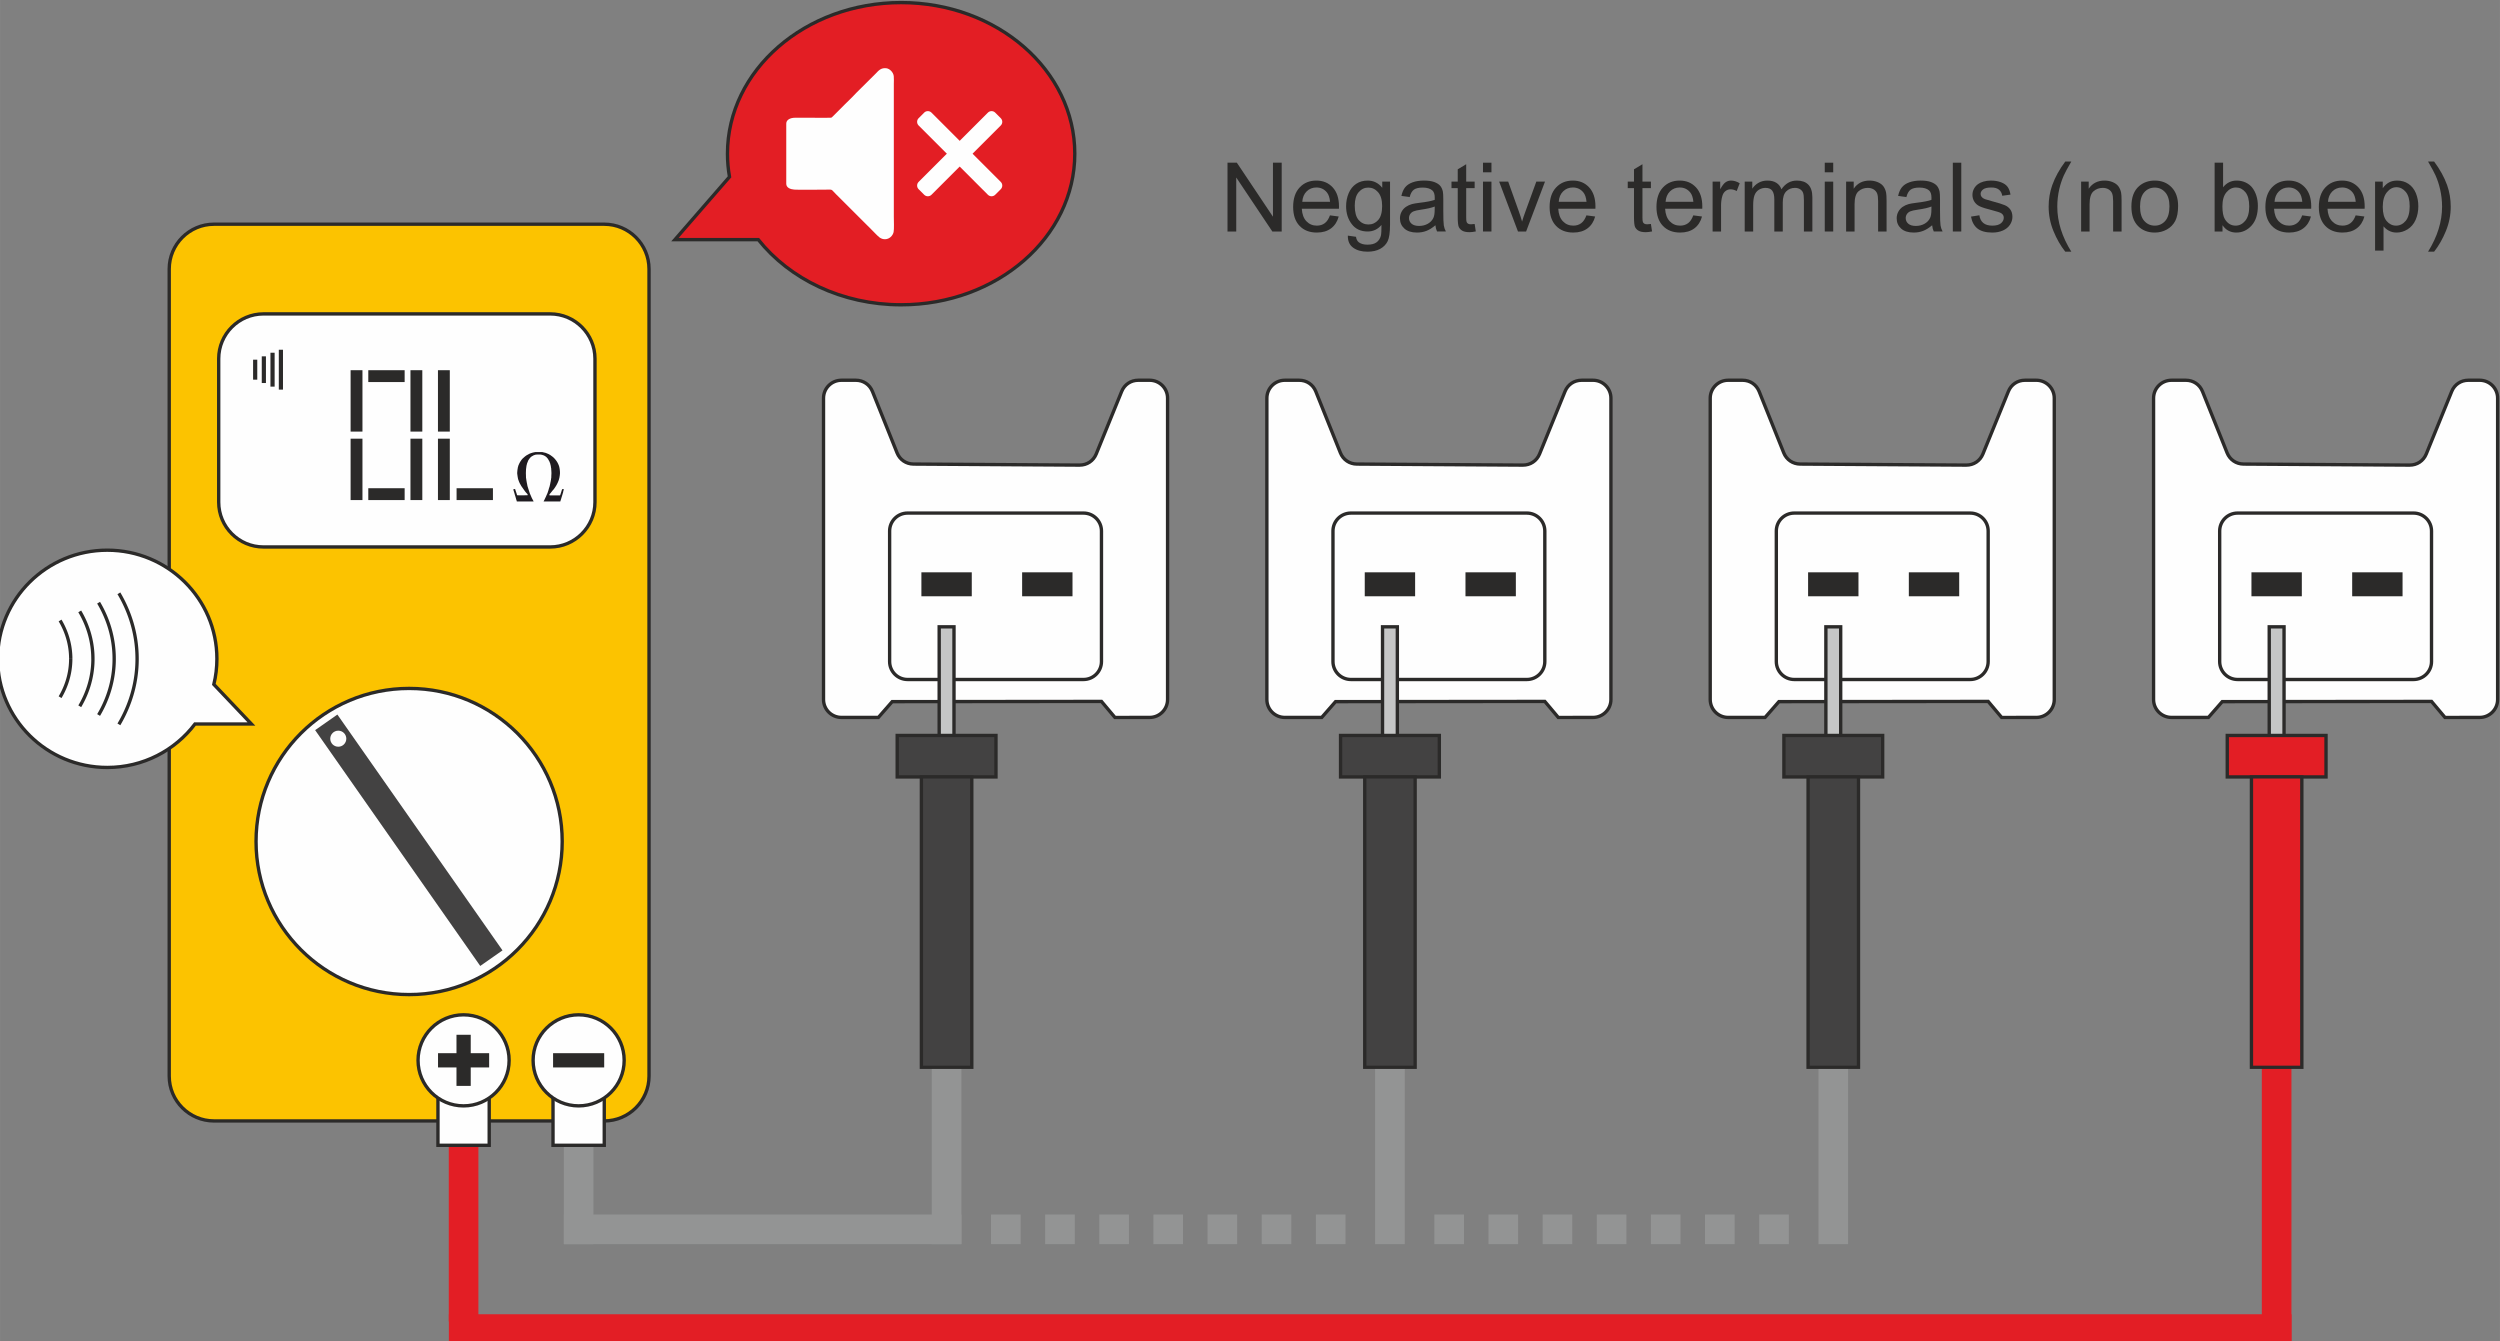 <?xml version="1.0" encoding="UTF-8"?>
<!DOCTYPE svg PUBLIC "-//W3C//DTD SVG 1.1//EN" "http://www.w3.org/Graphics/SVG/1.1/DTD/svg11.dtd">
<!-- Creator: CorelDRAW -->
<svg xmlns="http://www.w3.org/2000/svg" xml:space="preserve" width="74.198mm" height="39.808mm" version="1.1" style="shape-rendering:geometricPrecision; text-rendering:geometricPrecision; image-rendering:optimizeQuality; fill-rule:evenodd; clip-rule:evenodd"
viewBox="0 0 7419.76 3980.84"
 xmlns:xlink="http://www.w3.org/1999/xlink"
 xmlns:xodm="http://www.corel.com/coreldraw/odm/2003">
 <rect x="0" y="0" width="7419.76" height="3980.84" fill="#808080" stroke="none"/>
 <defs>
  <style type="text/css">
   <![CDATA[
    .str0 {stroke:#2B2A29;stroke-width:10;stroke-miterlimit:22.926}
    .fil3 {fill:none}
    .fil6 {fill:#FEFEFE}
    .fil2 {fill:#FEFEFE}
    .fil10 {fill:#C5C6C6}
    .fil0 {fill:#939494}
    .fil7 {fill:#434242}
    .fil5 {fill:#2B2A29}
    .fil4 {fill:#FCC300}
    .fil1 {fill:#E31E25}
    .fil11 {fill:#E31E24}
    .fil8 {fill:#1F1B20}
    .fil9 {fill:#2B2A29;fill-rule:nonzero}
   ]]>
  </style>
 </defs>
 <g id="Layer_x0020_1">
  <g id="_2311992016592">
   <rect class="fil0" x="2765.4" y="3167.64" width="87.92" height="524.94"/>
   <rect class="fil0" x="1673.34" y="3396.64" width="87.92" height="295.95"/>
   <rect class="fil1" x="1331.88" y="3396.63" width="87.92" height="525.13"/>
   <path class="fil2 str0" d="M2497.27 1128.55l42.76 0c22.17,0 41.1,12.81 49.34,33.39l72.93 181.99c8.22,20.48 26.96,33.26 49.03,33.4l492.56 3.08c22.2,0.13 41.21,-12.57 49.59,-33.13l75.53 -185.6c8.32,-20.45 27.17,-33.13 49.24,-33.13l33.82 0c29.3,0 53.17,23.87 53.17,53.17l0 894.41c0,29.24 -23.92,53.17 -53.17,53.17l-103 0.11 -40.04 -47.62 -621.08 0.61 -41.03 46.9 -109.65 0c-29.29,0 -53.17,-23.87 -53.17,-53.17l0 -894.41c0,-29.3 23.88,-53.17 53.17,-53.17z"/>
   <path class="fil3 str0" d="M2693.46 1522.79l522.39 0c29.3,0 53.18,23.87 53.18,53.17l0 387.57c0,29.3 -23.88,53.17 -53.18,53.17l-522.39 0c-29.3,0 -53.17,-23.87 -53.17,-53.17l0 -387.57c0,-29.3 23.87,-53.17 53.17,-53.17z"/>
   <path class="fil4 str0" d="M635.12 665.45l1158.15 0c73.22,0 132.93,59.71 132.93,132.93l0 2395.56c0,73.23 -59.71,132.94 -132.93,132.94l-1158.15 0c-73.23,0 -132.94,-59.71 -132.94,-132.94l0 -2395.56c0,-73.22 59.71,-132.93 132.94,-132.93z"/>
   <rect class="fil5" x="2734.61" y="1698.61" width="149.5" height="71.12"/>
   <rect class="fil5" x="3033.58" y="1698.61" width="149.5" height="71.12"/>
   <circle class="fil6 str0" cx="1214.19" cy="2497.54" r="454.33"/>
   <rect class="fil7" transform="matrix(2.178 -1.525 1.525 2.178 935.23 2167.01)" width="30.32" height="321.35"/>
   <circle class="fil6" cx="1003.94" cy="2192.42" r="23.82"/>
   <path class="fil6 str0" d="M318.35 1632.94c179.68,0 325.35,144.34 325.35,322.43 0,26.13 -3.13,51.55 -9.06,75.88l111.53 117.54 -167.5 0c-59.34,78.33 -153.86,129 -260.32,129 -179.68,0 -325.35,-144.34 -325.35,-322.42 0,-178.09 145.67,-322.43 325.35,-322.43z"/>
   <line class="fil3" x1="752.89" y1="1055.41" x2="752.89" y2= "1090.93" />
   <line class="fil3" x1="777.75" y1="1046.9" x2="777.75" y2= "1099.44" />
   <line class="fil3" x1="802.61" y1="1038.02" x2="802.61" y2= "1108.32" />
   <line class="fil3" x1="827.46" y1="1029.14" x2="827.46" y2= "1117.2" />
   <path class="fil6 str0" d="M781.96 931.64l850.88 0c73.22,0 132.93,59.72 132.93,132.94l0 425.85c0,73.22 -59.71,132.94 -132.93,132.94l-850.88 0c-73.22,0 -132.94,-59.72 -132.94,-132.94l0 -425.85c0,-73.22 59.72,-132.94 132.94,-132.94z"/>
   <rect class="fil5" x="1299.76" y="1098.75" width="35.18" height="182.21"/>
   <rect class="fil5" x="1299.76" y="1301.98" width="35.18" height="182.21"/>
   <path class="fil8" d="M1523.93 1451.49l0 3.13c0.39,0.63 0.31,1.35 0.63,2.14l1.68 5.31c0.24,1.12 0.09,0.5 0.42,1.22l1.14 4.53c0.19,0.57 0.47,1.5 0.72,2.09l1.34 4.52c0.58,1.11 1.15,4.95 1.95,6.72 0.51,1.14 0.22,1.31 0.55,2.31 0.31,0.92 0.18,0.07 0.47,0.86 0.17,0.46 0.08,0.66 0.26,1.17 0.21,0.61 0.26,0.24 0.43,0.96 0.1,0.45 0.06,0.77 0.19,1.26 0.08,0.28 0.15,0.48 0.22,0.65l49.87 0c-0.84,-1.76 -1.73,-4.02 -2.47,-4.91 -1.07,-1.28 -1.69,-3.19 -2.56,-4.7l-0.97 -2c-1.26,-3.27 -2.98,-6.35 -4.1,-9.65 -0.32,-0.96 -0.39,-0.35 -0.63,-1.13l-1.81 -5.1c-0.2,-0.52 -0.13,-0.75 -0.35,-1.28l-4.56 -14.19c-0.19,-0.61 -0.27,-0.41 -0.48,-1.06 -0.19,-0.64 -0.09,-1.01 -0.21,-1.64 -0.19,-1.06 -0.14,-0.21 -0.44,-1.17 -0.54,-1.72 -0.47,-4.14 -1.02,-5.91 -0.28,-0.87 -0.27,-0.23 -0.41,-1.39 -0.11,-0.83 -0.04,-0.64 -0.25,-1.34 -0.71,-2.43 -1.03,-6.99 -1.48,-8.59 -0.36,-1.27 -0.14,-1.86 -0.32,-3.14 -0.13,-0.95 -0.56,-1.51 -0.62,-2.65 -0.12,-2.22 -0.09,-4.6 -0.14,-6.85l-0.24 -7.45c0,-3.76 0.31,-7.42 0.42,-11.29 0.06,-1.96 1.03,-8.16 1.36,-10.37 0.25,-1.58 0.79,-3.13 1.16,-4.66 0.28,-1.15 0.26,-1.5 0.59,-2.47l3.81 -9.47c1.39,-1.78 2.19,-3.39 4.09,-5.8l1.25 -1.56c0.87,-0.9 2.01,-2.14 3.04,-2.81 0.65,-0.42 0.98,-0.8 1.74,-1.29l3.78 -2.09c0.21,-0.1 0.29,-0.17 0.5,-0.29 0.15,-0.08 0.28,-0.14 0.4,-0.22 0.47,-0.28 0.26,-0.27 0.8,-0.56l4.37 -1.45c1.53,-0.2 1.53,-0.45 2.43,-0.6 0.72,-0.12 2,-0.09 2.79,-0.14 4.77,-0.25 11.43,-0.65 16,0.98 1.47,0.53 3.11,0.71 4.43,1.44 0.61,0.34 0.67,0.22 1.16,0.47 1.59,0.8 2.98,1.96 4.5,2.75 1.4,0.72 2.72,2.39 3.79,3.46l2.06 2.37c0.42,0.57 0.8,1.1 1.18,1.66 1.56,2.33 2.92,4.81 4.14,7.33 0.53,1.11 0.96,3.31 1.61,4.25 0.59,0.85 0.47,1.13 0.86,2.11 0.42,1.02 0.17,1.38 0.48,2.36l1.17 4.41c0.22,1.95 0.62,3.19 0.68,5.17 0.05,1.63 0.44,1.27 0.57,2.42 0.25,2.21 -0.22,4.56 0.38,6.74 0.66,2.35 0.28,12.23 -0.03,14.72 -0.24,1.97 -0.17,4.53 -0.19,6.75 -0.02,1.84 -0.59,0.88 -0.72,2.59 -0.08,1.05 0.07,2.34 -0.1,3.36 -0.19,1.16 -0.59,1.07 -0.65,2.69 -0.09,2.09 -0.69,3.67 -1.16,5.64 -0.23,1.01 -0.12,1.97 -0.49,2.96 -0.62,1.65 -0.72,3.92 -1.27,5.58 -0.3,0.89 -0.37,2.09 -0.65,2.81 -0.27,0.71 -0.26,0.34 -0.44,1.33 -0.32,1.75 -1.09,2.84 -1.3,3.67l-1.47 5.42c-0.22,0.8 -0.5,1.82 -0.84,2.63l-0.91 2.52c-0.23,0.61 -0.09,0.84 -0.37,1.48l-0.97 2.47c-0.27,0.86 0.02,0.46 -0.41,1.16 -0.4,0.64 0,-0.34 -0.36,0.64l-1.82 3.99c-0.26,0.56 -0.22,0.75 -0.52,1.31l-1.53 3.52c-0.12,0.22 -0.21,0.44 -0.32,0.67l-3 6.26c-0.22,0.45 -0.31,0.84 -0.54,1.31l-3.04 5.82 49.77 0c0.35,-1.58 0.94,-2.71 1.15,-4.16 0.17,-1.16 0.49,-0.83 0.69,-1.86 0.47,-2.37 4.6,-14.97 4.62,-15.1 0.23,-1.4 0.21,-0.92 0.55,-1.91l1.1 -3.71c0.26,-0.64 0.54,-1.06 0.36,-2.09l2.01 -7.84c-1.42,-0.04 -3.9,-0.27 -5.17,0.16 -0.07,0.73 -0.41,1.24 -0.66,2.19l-1.21 3.46c-0.16,0.51 -0.13,0.91 -0.3,1.39l-1.95 5.89c-0.11,0.39 -1.04,2.27 -1.21,3.5 -0.13,0.87 0.17,0.7 -0.51,1.39l-0.61 0.58c-0.7,0.24 -19.77,0.04 -23.38,0.04 -1.65,0 -6.59,0.42 -7.51,-0.36 -1.82,-2.04 2.11,-5.36 3.33,-6.84l7.55 -9.37c0.52,-0.45 -0.14,-0.18 0.76,-0.44 0.33,-0.44 0.8,-1.15 1.17,-1.66 0.25,-0.34 0.35,-0.47 0.62,-0.81 0.12,-0.15 0.2,-0.24 0.36,-0.44 0.03,-0.03 0.07,-0.07 0.1,-0.11l0.18 -0.22c0.31,-0.44 0.23,-0.47 0.47,-0.93 0.71,-1.33 1.3,-1.66 1.78,-2.45l3.36 -5.3c0.44,-0.62 0.6,-1.03 1.03,-1.78 2.39,-4.18 4.21,-8.08 5.91,-12.61 0.3,-0.79 0.03,-0.07 0.26,-0.56l0.84 -2.58c0.86,-2.57 0.67,-2.94 0.87,-3.61 0.16,-0.53 0.23,-0.34 0.42,-0.94 0.26,-0.8 0.16,-1.62 0.44,-2.41 0.35,-1.01 0.57,-3.37 0.85,-5 0.14,-0.8 0.13,-1.73 0.3,-2.52 1.13,-5.41 -0.03,-17.07 -1.58,-23.06l-0.56 -2.3c-0.18,-0.7 -0.29,-0.49 -0.49,-1.03 -0.19,-0.52 -0.11,-0.72 -0.24,-1.24l-2.53 -5.89c-0.3,-0.57 -0.31,-0.48 -0.61,-0.97 -0.12,-0.21 -0.16,-0.32 -0.28,-0.54 -0.04,-0.08 -0.22,-0.37 -0.23,-0.37 -1.09,-2.05 0.25,-0.52 -2.6,-4.46 -0.29,-0.41 -0.24,-0.5 -0.49,-0.92 -2.34,-3.86 -4.89,-5.73 -6.41,-7.89 -1.72,-2.44 -9.44,-8.34 -12.61,-10.35l-2.79 -1.47c-2.04,-1.1 0.64,-0.02 -2.72,-1.5l-7.68 -3.2c-1.05,-0.53 -6.08,-1.61 -7.27,-1.74 -0.93,-0.1 -1.72,-0.13 -2.31,-0.66l-21.69 0 -6.86 1.39c-0.84,0.09 -3.03,0.99 -3.8,1.21 -0.38,0.11 -0.86,0.13 -1.34,0.29l-4.91 1.94c-0.05,0.02 -0.1,0.04 -0.15,0.06l-9.35 5.16 -3.8 2.85c-1.88,1.4 -5.57,4.54 -7.08,6.23l-3.07 3.54c-0.4,0.68 -0.93,1.42 -1.42,2.04 -1.53,1.96 -1.47,2.18 -2.67,3.99 -0.81,1.21 -1.66,2.86 -2.39,4.26l-2.8 6.24c-0.38,0.95 -0.4,0.25 -0.64,1.7l-0.66 2.88c-0.27,0.9 -0.2,0.19 -0.45,1.13l-1.42 8.69c-0.22,2.77 -1.11,9.71 -0.32,12.43l0.79 5.84c0.15,1.07 0.18,1.83 0.48,2.72 0.29,0.83 0.16,2.1 0.52,2.93 1.02,2.32 -0.08,2.2 0.84,3.57 0.64,0.97 1.86,5.67 2.68,7.2l1.73 3.93c1.1,2.01 3.95,7.53 4.76,8.51l10.98 15.62c0.5,0.53 1.02,1.11 1.52,1.72 0.58,0.71 0.92,1.22 1.5,1.92 0.46,0.56 0.99,1.08 1.53,1.68 0.57,0.64 1.07,1.22 1.67,1.77 1.04,0.96 2.54,2.62 1.53,4.65 -0.77,0.33 -28.04,0.38 -30.81,0.14 -1.01,-1.21 -0.4,-0.52 -0.82,-2.07 -0.2,-0.74 -0.28,-0.48 -0.44,-0.97 -0.16,-0.48 -0.11,-0.87 -0.28,-1.37l-1.91 -5.72c-0.23,-0.86 -0.28,-0.49 -0.51,-1.07 -0.24,-0.59 -0.09,-0.76 -0.26,-1.37 -0.21,-0.73 -0.27,-0.35 -0.49,-1.11 -0.48,-1.64 -0.94,-3.11 -1.49,-4.8l-4.89 -0.02z"/>
   <g>
    <path class="fil9" d="M214.83 1955.38l-9.9 0 0 0 -0.03 -3.75 -0.1 -3.74 -0.16 -3.74 -0.23 -3.71 -0.29 -3.69 -0.35 -3.68 -0.42 -3.66 -0.48 -3.65 -0.54 -3.64 -0.59 -3.61 -0.67 -3.59 -0.72 -3.58 -0.78 -3.57 -0.84 -3.53 -0.9 -3.53 -0.96 -3.5 -1.02 -3.49 -1.07 -3.46 -1.13 -3.44 -1.19 -3.41 -1.24 -3.41 -1.29 -3.37 -1.36 -3.36 -1.4 -3.33 -1.46 -3.31 -1.52 -3.29 -1.57 -3.26 -1.61 -3.24 -1.67 -3.22 -1.72 -3.18 -1.79 -3.17 -1.82 -3.13 8.5 -5.14 1.9 3.27 1.85 3.31 1.8 3.32 1.75 3.36 1.69 3.38 1.63 3.4 1.58 3.43 1.54 3.47 1.46 3.49 1.42 3.5 1.35 3.53 1.3 3.55 1.25 3.59 1.17 3.6 1.13 3.62 1.06 3.65 1 3.66 0.94 3.69 0.88 3.71 0.82 3.73 0.76 3.74 0.69 3.77 0.63 3.79 0.56 3.8 0.5 3.81 0.44 3.84 0.37 3.86 0.31 3.87 0.23 3.89 0.18 3.9 0.1 3.92 0.03 3.93 0 0zm-32.32 116.38l-8.5 -5.14 1.82 -3.13 1.79 -3.17 1.72 -3.18 1.67 -3.22 1.61 -3.24 1.57 -3.26 1.52 -3.29 1.46 -3.31 1.4 -3.33 1.36 -3.36 1.29 -3.37 1.24 -3.41 1.19 -3.41 1.13 -3.44 1.07 -3.46 1.02 -3.49 0.96 -3.5 0.9 -3.53 0.84 -3.53 0.78 -3.57 0.72 -3.58 0.67 -3.59 0.59 -3.61 0.54 -3.64 0.48 -3.65 0.42 -3.66 0.35 -3.68 0.29 -3.69 0.23 -3.71 0.16 -3.74 0.1 -3.74 0.03 -3.75 9.9 0 -0.03 3.93 -0.1 3.92 -0.18 3.9 -0.23 3.89 -0.31 3.87 -0.37 3.86 -0.44 3.84 -0.5 3.81 -0.56 3.8 -0.63 3.79 -0.69 3.77 -0.76 3.74 -0.82 3.73 -0.88 3.71 -0.94 3.69 -1 3.66 -1.06 3.65 -1.13 3.62 -1.17 3.6 -1.25 3.59 -1.3 3.55 -1.35 3.53 -1.42 3.5 -1.46 3.49 -1.54 3.47 -1.58 3.43 -1.63 3.4 -1.69 3.38 -1.75 3.36 -1.8 3.32 -1.85 3.31 -1.9 3.27zm88.26 -116.38l9.9 0 0 0 -0.04 4.85 -0.13 4.82 -0.21 4.8 -0.29 4.79 -0.37 4.78 -0.46 4.75 -0.54 4.72 -0.61 4.71 -0.7 4.69 -0.77 4.66 -0.85 4.63 -0.94 4.63 -1 4.59 -1.09 4.57 -1.16 4.54 -1.23 4.52 -1.3 4.49 -1.39 4.46 -1.45 4.44 -1.53 4.41 -1.6 4.38 -1.67 4.35 -1.74 4.31 -1.81 4.3 -1.89 4.27 -1.95 4.22 -2.01 4.19 -2.09 4.17 -2.15 4.13 -2.22 4.09 -2.27 4.07 -2.35 4.03 -8.5 -5.14 2.27 -3.89 2.21 -3.93 2.14 -3.95 2.07 -3.99 2.01 -4.03 1.95 -4.05 1.89 -4.08 1.81 -4.11 1.75 -4.14 1.68 -4.17 1.61 -4.19 1.54 -4.22 1.47 -4.25 1.41 -4.28 1.33 -4.3 1.26 -4.33 1.19 -4.36 1.12 -4.38 1.05 -4.39 0.96 -4.43 0.9 -4.45 0.81 -4.47 0.75 -4.5 0.68 -4.51 0.59 -4.53 0.52 -4.56 0.44 -4.57 0.35 -4.6 0.29 -4.61 0.19 -4.64 0.13 -4.64 0.04 -4.67 0 0zm-38.41 -138.23l8.5 -5.14 2.35 4.03 2.28 4.07 2.21 4.1 2.15 4.13 2.08 4.16 2.02 4.19 1.95 4.23 1.89 4.26 1.81 4.3 1.74 4.31 1.67 4.36 1.6 4.38 1.53 4.41 1.45 4.44 1.39 4.46 1.3 4.49 1.23 4.51 1.16 4.54 1.09 4.58 1 4.59 0.94 4.62 0.85 4.64 0.77 4.65 0.7 4.69 0.61 4.71 0.54 4.73 0.46 4.75 0.37 4.77 0.29 4.79 0.21 4.8 0.13 4.83 0.04 4.85 -9.9 0 -0.04 -4.67 -0.13 -4.65 -0.19 -4.64 -0.29 -4.61 -0.35 -4.59 -0.44 -4.57 -0.52 -4.57 -0.59 -4.53 -0.68 -4.51 -0.75 -4.49 -0.81 -4.48 -0.9 -4.44 -0.96 -4.43 -1.05 -4.4 -1.12 -4.38 -1.19 -4.35 -1.26 -4.33 -1.33 -4.3 -1.41 -4.28 -1.47 -4.25 -1.54 -4.22 -1.61 -4.2 -1.68 -4.17 -1.75 -4.14 -1.81 -4.1 -1.89 -4.09 -1.94 -4.05 -2.02 -4.02 -2.07 -3.99 -2.15 -3.96 -2.2 -3.93 -2.27 -3.89zm179.41 138.23l-9.9 0 0 0 -0.06 -6.48 -0.17 -6.46 -0.27 -6.43 -0.4 -6.41 -0.5 -6.38 -0.61 -6.36 -0.71 -6.32 -0.83 -6.29 -0.93 -6.27 -1.04 -6.24 -1.14 -6.2 -1.25 -6.19 -1.34 -6.15 -1.45 -6.1 -1.56 -6.08 -1.65 -6.05 -1.76 -6 -1.85 -5.99 -1.95 -5.94 -2.04 -5.9 -2.15 -5.86 -2.23 -5.82 -2.34 -5.79 -2.43 -5.75 -2.51 -5.71 -2.62 -5.66 -2.7 -5.63 -2.79 -5.59 -2.88 -5.53 -2.98 -5.5 -3.06 -5.45 -3.15 -5.4 8.5 -5.14 3.23 5.54 3.14 5.59 3.04 5.64 2.96 5.67 2.87 5.73 2.76 5.77 2.68 5.82 2.59 5.85 2.49 5.89 2.4 5.95 2.29 5.98 2.21 6.02 2.1 6.06 1.99 6.1 1.91 6.13 1.8 6.18 1.69 6.21 1.6 6.24 1.49 6.28 1.38 6.31 1.29 6.35 1.16 6.38 1.08 6.4 0.95 6.45 0.85 6.47 0.73 6.5 0.63 6.52 0.52 6.56 0.4 6.59 0.29 6.61 0.17 6.62 0.06 6.66 0 0zm-54.75 197.07l-8.5 -5.14 3.15 -5.4 3.06 -5.45 2.98 -5.5 2.88 -5.53 2.79 -5.59 2.7 -5.63 2.62 -5.66 2.51 -5.71 2.43 -5.75 2.34 -5.79 2.23 -5.82 2.15 -5.86 2.04 -5.9 1.95 -5.94 1.85 -5.99 1.76 -6 1.65 -6.05 1.56 -6.08 1.45 -6.1 1.34 -6.15 1.25 -6.19 1.14 -6.2 1.04 -6.24 0.93 -6.27 0.83 -6.29 0.71 -6.32 0.61 -6.36 0.5 -6.38 0.4 -6.41 0.27 -6.43 0.17 -6.46 0.06 -6.48 9.9 0 -0.06 6.66 -0.17 6.62 -0.29 6.61 -0.4 6.59 -0.52 6.56 -0.63 6.52 -0.73 6.5 -0.85 6.47 -0.95 6.45 -1.08 6.4 -1.16 6.38 -1.29 6.35 -1.38 6.31 -1.49 6.28 -1.6 6.24 -1.69 6.21 -1.8 6.18 -1.91 6.13 -1.99 6.1 -2.1 6.06 -2.21 6.02 -2.29 5.98 -2.4 5.95 -2.49 5.89 -2.59 5.85 -2.68 5.82 -2.76 5.77 -2.87 5.73 -2.96 5.67 -3.04 5.64 -3.14 5.59 -3.23 5.54zm-23.15 -197.07l9.9 0 0 0 -0.05 5.72 -0.14 5.7 -0.26 5.67 -0.34 5.65 -0.44 5.63 -0.54 5.6 -0.63 5.58 -0.72 5.56 -0.82 5.54 -0.92 5.49 -1 5.48 -1.1 5.45 -1.19 5.42 -1.28 5.39 -1.36 5.37 -1.46 5.33 -1.53 5.29 -1.64 5.27 -1.71 5.24 -1.81 5.2 -1.89 5.18 -1.97 5.12 -2.05 5.11 -2.14 5.07 -2.23 5.02 -2.29 5 -2.38 4.95 -2.46 4.91 -2.55 4.89 -2.62 4.83 -2.69 4.79 -2.77 4.76 -8.5 -5.14 2.69 -4.62 2.63 -4.67 2.54 -4.69 2.47 -4.73 2.38 -4.77 2.32 -4.81 2.23 -4.84 2.15 -4.88 2.08 -4.91 1.99 -4.95 1.91 -4.98 1.83 -5.02 1.75 -5.04 1.67 -5.08 1.58 -5.11 1.49 -5.13 1.42 -5.17 1.32 -5.19 1.24 -5.23 1.15 -5.26 1.06 -5.27 0.98 -5.32 0.88 -5.33 0.8 -5.36 0.7 -5.38 0.61 -5.4 0.52 -5.44 0.42 -5.45 0.34 -5.49 0.24 -5.49 0.14 -5.52 0.05 -5.54 0 0zm-45.58 -164.07l8.5 -5.14 2.77 4.76 2.69 4.79 2.62 4.83 2.55 4.89 2.46 4.91 2.38 4.95 2.29 5 2.23 5.02 2.14 5.07 2.05 5.1 1.97 5.13 1.89 5.17 1.81 5.21 1.71 5.23 1.64 5.27 1.53 5.3 1.46 5.33 1.36 5.37 1.28 5.39 1.19 5.41 1.1 5.46 1 5.47 0.92 5.5 0.82 5.53 0.72 5.56 0.63 5.59 0.54 5.6 0.44 5.63 0.34 5.64 0.26 5.68 0.14 5.7 0.05 5.72 -9.9 0 -0.05 -5.54 -0.14 -5.52 -0.24 -5.5 -0.34 -5.48 -0.42 -5.45 -0.52 -5.44 -0.61 -5.41 -0.7 -5.38 -0.8 -5.35 -0.88 -5.34 -0.98 -5.31 -1.06 -5.28 -1.15 -5.25 -1.24 -5.23 -1.32 -5.19 -1.42 -5.17 -1.49 -5.14 -1.58 -5.11 -1.67 -5.07 -1.75 -5.05 -1.83 -5.01 -1.91 -4.99 -1.99 -4.94 -2.08 -4.91 -2.15 -4.88 -2.23 -4.84 -2.32 -4.81 -2.38 -4.77 -2.47 -4.73 -2.54 -4.69 -2.63 -4.67 -2.69 -4.62z"/>
   </g>
   <rect class="fil10 str0" x="2787.37" y="1860.37" width="43.98" height="369.3"/>
   <rect class="fil7 str0" x="2662.8" y="2182.8" width="293.13" height="123.1"/>
   <g>
    <polygon class="fil7" points="2734.59,2305.9 2884.14,2305.9 2884.14,3167.65 2734.59,3167.65 "/>
    <path id="_1" class="fil9" d="M2884.14 2310.7l-149.55 0 0 -9.6 149.55 0 5 4.8 -5 4.8zm0 -9.6l5 0 0 4.8 -5 -4.8zm-5 866.55l0 -861.75 10 0 0 861.75 -5 4.8 -5 -4.8zm10 0l0 4.8 -5 0 5 -4.8zm-154.55 -4.8l149.55 0 0 9.6 -149.55 0 -5 -4.8 5 -4.8zm0 9.6l-5 0 0 -4.8 5 4.8zm5 -866.55l0 861.75 -10 0 0 -861.75 5 -4.8 5 4.8zm-10 0l0 -4.8 5 0 -5 4.8z"/>
   </g>
   <rect class="fil6 str0" x="1299.79" y="3247.46" width="152.11" height="151.71"/>
   <circle class="fil6 str0" cx="1375.84" cy="3147.04" r="135.14"/>
   <rect class="fil5" x="1299.99" y="3125.81" width="151.71" height="42.3"/>
   <rect class="fil5" transform="matrix(7.04157E-14 2.659 -8.476 2.24485E-13 1397.05 3071.16)" width="57.06" height="4.99"/>
   <rect class="fil0" transform="matrix(2.80758E-13 2.659 -5.974 3.96839E-14 2853.36 3604.65)" width="33.07" height="197.51"/>
   <rect class="fil1" transform="matrix(7.33345E-13 2.659 -27.689 7.04157E-14 6800.99 3900.6)" width="33.07" height="197.51"/>
   <rect class="fil0" x="4081.24" y="3167.64" width="87.92" height="524.94"/>
   <path class="fil2 str0" d="M3813.12 1128.55l42.75 0c22.17,0 41.1,12.81 49.34,33.39l72.93 181.99c8.22,20.48 26.96,33.26 49.03,33.4l492.56 3.08c22.2,0.13 41.21,-12.57 49.59,-33.13l75.53 -185.6c8.32,-20.45 27.17,-33.13 49.24,-33.13l33.82 0c29.3,0 53.17,23.87 53.17,53.17l0 894.41c0,29.24 -23.92,53.17 -53.17,53.17l-103 0.11 -40.04 -47.62 -621.08 0.61 -41.03 46.9 -109.64 0c-29.3,0 -53.18,-23.87 -53.18,-53.17l0 -894.41c0,-29.3 23.88,-53.17 53.18,-53.17z"/>
   <rect class="fil6 str0" x="1641.25" y="3247.46" width="152.11" height="151.71"/>
   <path class="fil3 str0" d="M4009.3 1522.79l522.39 0c29.3,0 53.18,23.87 53.18,53.17l0 387.57c0,29.3 -23.88,53.17 -53.18,53.17l-522.39 0c-29.3,0 -53.17,-23.87 -53.17,-53.17l0 -387.57c0,-29.3 23.87,-53.17 53.17,-53.17z"/>
   <rect class="fil5" x="4050.45" y="1698.61" width="149.5" height="71.12"/>
   <rect class="fil5" x="4349.42" y="1698.61" width="149.5" height="71.12"/>
   <rect class="fil10 str0" x="4103.21" y="1860.37" width="43.98" height="369.3"/>
   <rect class="fil7 str0" x="3978.64" y="2182.8" width="293.13" height="123.1"/>
   <g>
    <polygon class="fil7" points="4050.43,2305.9 4199.98,2305.9 4199.98,3167.65 4050.43,3167.65 "/>
    <path id="_1_0" class="fil9" d="M4199.98 2310.7l-149.55 0 0 -9.6 149.55 0 5 4.8 -5 4.8zm0 -9.6l5 0 0 4.8 -5 -4.8zm-5 866.55l0 -861.75 10 0 0 861.75 -5 4.8 -5 -4.8zm10 0l0 4.8 -5 0 5 -4.8zm-154.55 -4.8l149.55 0 0 9.6 -149.55 0 -5 -4.8 5 -4.8zm0 9.6l-5 0 0 -4.8 5 4.8zm5 -866.55l0 861.75 -10 0 0 -861.75 5 -4.8 5 4.8zm-10 0l0 -4.8 5 0 -5 4.8z"/>
   </g>
   <rect class="fil0" x="5397.08" y="3167.64" width="87.92" height="524.94"/>
   <path class="fil2 str0" d="M5128.96 1128.55l42.75 0c22.17,0 41.1,12.81 49.34,33.39l72.93 181.99c8.22,20.48 26.96,33.26 49.03,33.4l492.56 3.08c22.2,0.13 41.21,-12.57 49.59,-33.13l75.53 -185.6c8.32,-20.45 27.17,-33.13 49.24,-33.13l33.82 0c29.3,0 53.17,23.87 53.17,53.17l0 894.41c0,29.24 -23.92,53.17 -53.17,53.17l-103 0.11 -40.04 -47.62 -621.08 0.61 -41.03 46.9 -109.64 0c-29.3,0 -53.18,-23.87 -53.18,-53.17l0 -894.41c0,-29.3 23.88,-53.17 53.18,-53.17z"/>
   <path class="fil3 str0" d="M5325.14 1522.79l522.39 0c29.3,0 53.18,23.87 53.18,53.17l0 387.57c0,29.3 -23.88,53.17 -53.18,53.17l-522.39 0c-29.3,0 -53.17,-23.87 -53.17,-53.17l0 -387.57c0,-29.3 23.87,-53.17 53.17,-53.17z"/>
   <rect class="fil5" x="5366.29" y="1698.61" width="149.5" height="71.12"/>
   <rect class="fil5" x="5665.26" y="1698.61" width="149.5" height="71.12"/>
   <rect class="fil10 str0" x="5419.05" y="1860.37" width="43.98" height="369.3"/>
   <rect class="fil7 str0" x="5294.48" y="2182.8" width="293.13" height="123.1"/>
   <g>
    <polygon class="fil7" points="5366.27,2305.9 5515.82,2305.9 5515.82,3167.65 5366.27,3167.65 "/>
    <path id="_1_1" class="fil9" d="M5515.82 2310.7l-149.55 0 0 -9.6 149.55 0 5 4.8 -5 4.8zm0 -9.6l5 0 0 4.8 -5 -4.8zm-5 866.55l0 -861.75 10 0 0 861.75 -5 4.8 -5 -4.8zm10 0l0 4.8 -5 0 5 -4.8zm-154.55 -4.8l149.55 0 0 9.6 -149.55 0 -5 -4.8 5 -4.8zm0 9.6l-5 0 0 -4.8 5 4.8zm5 -866.55l0 861.75 -10 0 0 -861.75 5 -4.8 5 4.8zm-10 0l0 -4.8 5 0 -5 4.8z"/>
   </g>
   <rect class="fil1" x="6712.92" y="3167.63" width="87.92" height="820.89"/>
   <path class="fil2 str0" d="M6444.8 1128.55l42.75 0c22.17,0 41.1,12.81 49.34,33.39l72.93 181.99c8.22,20.48 26.96,33.26 49.03,33.4l492.56 3.08c22.2,0.13 41.21,-12.57 49.59,-33.13l75.53 -185.6c8.32,-20.45 27.17,-33.13 49.24,-33.13l33.82 0c29.3,0 53.18,23.87 53.18,53.17l0 894.41c0,29.24 -23.93,53.17 -53.18,53.17l-103 0.11 -40.04 -47.62 -621.08 0.61 -41.03 46.9 -109.64 0c-29.3,0 -53.18,-23.87 -53.18,-53.17l0 -894.41c0,-29.3 23.88,-53.17 53.18,-53.17z"/>
   <path class="fil3 str0" d="M6640.98 1522.79l522.39 0c29.3,0 53.18,23.87 53.18,53.17l0 387.57c0,29.3 -23.88,53.17 -53.18,53.17l-522.39 0c-29.3,0 -53.17,-23.87 -53.17,-53.17l0 -387.57c0,-29.3 23.87,-53.17 53.17,-53.17z"/>
   <rect class="fil5" x="6682.13" y="1698.61" width="149.5" height="71.12"/>
   <rect class="fil5" x="6981.1" y="1698.61" width="149.5" height="71.12"/>
   <rect class="fil10 str0" x="6734.89" y="1860.37" width="43.98" height="369.3"/>
   <rect class="fil1 str0" x="6610.32" y="2182.8" width="293.13" height="123.1"/>
   <g>
    <polygon class="fil1" points="6682.12,2305.9 6831.66,2305.9 6831.66,3167.65 6682.12,3167.65 "/>
    <path id="_1_2" class="fil9" d="M6831.66 2310.7l-149.54 0 0 -9.6 149.54 0 5 4.8 -5 4.8zm0 -9.6l5 0 0 4.8 -5 -4.8zm-5 866.55l0 -861.75 10 0 0 861.75 -5 4.8 -5 -4.8zm10 0l0 4.8 -5 0 5 -4.8zm-154.54 -4.8l149.54 0 0 9.6 -149.54 0 -5 -4.8 5 -4.8zm0 9.6l-5 0 0 -4.8 5 4.8zm5 -866.55l0 861.75 -10 0 0 -861.75 5 -4.8 5 4.8zm-10 0l0 -4.8 5 0 -5 4.8z"/>
   </g>
   <rect class="fil0" transform="matrix(-2.09204E-14 2.659 0.445 3.96839E-14 2941.26 3604.65)" width="33.07" height="197.51"/>
   <rect class="fil0" transform="matrix(-2.09204E-14 2.659 0.445 3.96839E-14 3101.92 3604.65)" width="33.07" height="197.51"/>
   <rect class="fil0" transform="matrix(-2.09204E-14 2.659 0.445 3.96839E-14 3262.59 3604.65)" width="33.07" height="197.51"/>
   <rect class="fil0" transform="matrix(-2.09204E-14 2.659 0.445 3.96839E-14 3423.26 3604.65)" width="33.07" height="197.51"/>
   <rect class="fil0" transform="matrix(-2.09204E-14 2.659 0.445 3.96839E-14 3583.93 3604.65)" width="33.07" height="197.51"/>
   <rect class="fil0" transform="matrix(-2.09204E-14 2.659 0.445 3.96839E-14 3744.6 3604.65)" width="33.07" height="197.51"/>
   <rect class="fil0" transform="matrix(-2.09204E-14 2.659 0.445 3.96839E-14 3905.4 3604.65)" width="33.07" height="197.51"/>
   <rect class="fil0" transform="matrix(-2.09204E-14 2.659 0.445 3.96839E-14 4257.1 3604.65)" width="33.07" height="197.51"/>
   <rect class="fil0" transform="matrix(-2.09204E-14 2.659 0.445 3.96839E-14 4417.76 3604.65)" width="33.07" height="197.51"/>
   <rect class="fil0" transform="matrix(-2.09204E-14 2.659 0.445 3.96839E-14 4578.43 3604.65)" width="33.07" height="197.51"/>
   <rect class="fil0" transform="matrix(-2.09204E-14 2.659 0.445 3.96839E-14 4739.1 3604.65)" width="33.07" height="197.51"/>
   <rect class="fil0" transform="matrix(-2.09204E-14 2.659 0.445 3.96839E-14 4899.77 3604.65)" width="33.07" height="197.51"/>
   <rect class="fil0" transform="matrix(-2.09204E-14 2.659 0.445 3.96839E-14 5060.44 3604.65)" width="33.07" height="197.51"/>
   <rect class="fil0" transform="matrix(-2.09204E-14 2.659 0.445 3.96839E-14 5221.24 3604.65)" width="33.07" height="197.51"/>
   <circle class="fil6 str0" cx="1717.31" cy="3147.04" r="135.14"/>
   <rect class="fil5" x="1641.45" y="3125.81" width="151.71" height="42.3"/>
   <rect class="fil5" x="751.11" y="1067.54" width="12.41" height="59.31"/>
   <rect class="fil5" x="776.84" y="1057.61" width="12.41" height="79.18"/>
   <rect class="fil5" x="802.62" y="1046.88" width="12.41" height="100.62"/>
   <rect class="fil5" x="827.43" y="1038" width="12.41" height="118.37"/>
   <rect class="fil5" x="1040.52" y="1098.75" width="35.18" height="182.21"/>
   <rect class="fil5" x="1040.52" y="1301.98" width="35.18" height="182.21"/>
   <rect class="fil5" x="1218.17" y="1098.75" width="35.18" height="182.21"/>
   <rect class="fil5" x="1218.17" y="1301.98" width="35.18" height="182.21"/>
   <rect class="fil5" transform="matrix(4.16899E-14 2.659 -1.882 8.41772E-14 1200.91 1098.76)" width="13.23" height="57.33"/>
   <rect class="fil5" transform="matrix(4.16899E-14 2.659 -1.882 8.41772E-14 1200.91 1449.02)" width="13.23" height="57.33"/>
   <rect class="fil5" transform="matrix(4.16899E-14 2.659 -1.882 8.41772E-14 1462.95 1449.02)" width="13.23" height="57.33"/>
   <path class="fil11 str0" d="M2674.45 7.7c284.65,0 515.41,200.79 515.41,448.45 0,247.66 -230.76,448.45 -515.41,448.45 -175.76,0 -330.91,-76.57 -423.95,-193.42l-247.32 0 161.9 -186.27c-3.97,-22.42 -6.04,-45.39 -6.04,-68.76 0,-247.66 230.76,-448.45 515.41,-448.45z"/>
   <path class="fil6" d="M2333.5 545.26c0,11.64 11.67,16.55 23.87,17.5 13.35,1.04 74.3,0.09 92.85,0.09 23.76,0 14.4,-2.38 31.88,14.5l81.21 81.04c3.77,4.07 7.81,8.03 11.77,11.72 8.24,7.69 14.32,14.83 22.81,22.98 7.7,7.4 15.16,17.48 29.42,16.94 12.23,-0.47 22.16,-9.88 24.83,-21.34 1.79,-7.66 0.62,-35.66 0.62,-45.84l0 -393.57c0,-6.82 0.59,-17.01 -0.2,-23.44 -1.41,-11.4 -11.87,-22.2 -22.58,-23.36 -15.66,-1.69 -23.09,7.72 -30.57,15.54l-58.1 57.68c-4.23,4.24 -7.51,8.16 -11.51,12.04 -8.21,7.94 -15.26,14.84 -23.41,23.04l-34.63 34.68c-2.21,2.47 -3.37,3.92 -7.36,4.04 -16.83,0.5 -41.13,-0.04 -58.62,-0.04 -15.45,0 -31.02,-0.18 -46.46,0.01 -14.37,0.18 -25.82,6.18 -25.82,17.43l0 178.36z"/>
   <path class="fil6" d="M2726.36 539.89l205.63 -205.63c5.97,-5.97 15.69,-5.97 21.65,0l16.53 16.53c5.96,5.96 5.96,15.68 0,21.64l-205.64 205.64c-5.96,5.96 -15.68,5.96 -21.64,0l-16.53 -16.53c-5.96,-5.97 -5.96,-15.69 0,-21.65z"/>
   <path class="fil6" d="M2970.17 539.89l-205.64 -205.63c-5.96,-5.97 -15.68,-5.97 -21.64,0l-16.53 16.53c-5.96,5.96 -5.96,15.68 0,21.64l205.63 205.64c5.97,5.96 15.69,5.96 21.65,0l16.53 -16.53c5.96,-5.97 5.96,-15.69 0,-21.65z"/>
   <polygon class="fil9" points="3643.09,687.09 3643.09,482.87 3670.85,482.87 3778,643.16 3778,482.87 3803.96,482.87 3803.96,687.09 3776.19,687.09 3669.04,526.79 3669.04,687.09 "/>
   <path id="_1_3" class="fil9" d="M3947.19 639.17l25.95 3.42c-4.04,15.07 -11.6,26.82 -22.63,35.13 -11.02,8.32 -25.1,12.51 -42.26,12.51 -21.58,0 -38.69,-6.66 -51.34,-19.97 -12.64,-13.26 -18.97,-31.94 -18.97,-55.95 0,-24.82 6.37,-44.12 19.16,-57.81 12.79,-13.74 29.38,-20.58 49.77,-20.58 19.73,0 35.85,6.7 48.35,20.15 12.5,13.46 18.78,32.38 18.78,56.77 0,1.47 -0.05,3.7 -0.14,6.65l-110.25 0c0.95,16.21 5.52,28.67 13.79,37.27 8.22,8.6 18.54,12.93 30.85,12.93 9.18,0 17.02,-2.42 23.49,-7.27 6.51,-4.85 11.64,-12.6 15.45,-23.25zm-82.15 -40.22l82.43 0c-1.09,-12.45 -4.28,-21.77 -9.46,-28 -7.94,-9.65 -18.3,-14.5 -30.99,-14.5 -11.51,0 -21.16,3.86 -29,11.56 -7.8,7.7 -12.12,18.01 -12.98,30.94z"/>
   <path id="_2" class="fil9" d="M4000.24 699.35l24.25 3.43c1,7.51 3.85,12.98 8.51,16.45 6.23,4.61 14.73,6.94 25.53,6.94 11.6,0 20.58,-2.33 26.9,-6.94 6.33,-4.62 10.6,-11.13 12.84,-19.45 1.28,-5.08 1.9,-15.78 1.8,-32.09 -10.98,12.93 -24.62,19.4 -40.97,19.4 -20.35,0 -36.13,-7.32 -47.26,-22.01 -11.17,-14.64 -16.73,-32.23 -16.73,-52.72 0,-14.12 2.57,-27.14 7.65,-39.08 5.09,-11.93 12.51,-21.1 22.2,-27.62 9.7,-6.51 21.11,-9.74 34.23,-9.74 17.45,0 31.85,7.13 43.17,21.39l0 -18.25 23.1 0 0 127.83c0,23.05 -2.33,39.36 -7.04,48.96 -4.65,9.6 -12.12,17.21 -22.24,22.77 -10.18,5.56 -22.68,8.37 -37.51,8.37 -17.64,0 -31.85,-3.95 -42.69,-11.89 -10.89,-7.89 -16.12,-19.82 -15.74,-35.75zm20.54 -88.8c0,19.35 3.85,33.47 11.55,42.36 7.75,8.89 17.4,13.36 29,13.36 11.55,0 21.2,-4.42 29.05,-13.26 7.79,-8.85 11.69,-22.73 11.69,-41.65 0,-18.06 -4.04,-31.71 -12.07,-40.88 -8.04,-9.18 -17.74,-13.74 -29.05,-13.74 -11.17,0 -20.63,4.52 -28.48,13.55 -7.79,9.03 -11.69,22.44 -11.69,40.26z"/>
   <path id="_3" class="fil9" d="M4260.19 668.55c-9.32,7.94 -18.3,13.5 -26.91,16.78 -8.6,3.28 -17.83,4.9 -27.71,4.9 -16.26,0 -28.76,-3.95 -37.51,-11.89 -8.75,-7.89 -13.12,-18.01 -13.12,-30.33 0,-7.22 1.66,-13.83 4.94,-19.82 3.33,-5.99 7.66,-10.74 12.98,-14.36 5.37,-3.61 11.36,-6.37 18.06,-8.22 4.95,-1.28 12.41,-2.52 22.35,-3.76 20.25,-2.37 35.22,-5.27 44.78,-8.6 0.09,-3.42 0.14,-5.61 0.14,-6.51 0,-10.18 -2.38,-17.35 -7.13,-21.54 -6.42,-5.66 -15.97,-8.46 -28.62,-8.46 -11.83,0 -20.58,2.09 -26.19,6.23 -5.66,4.13 -9.79,11.45 -12.5,22.01l-24.53 -3.43c2.23,-10.5 5.89,-19.01 11.03,-25.48 5.13,-6.46 12.55,-11.4 22.24,-14.92 9.65,-3.47 20.92,-5.23 33.66,-5.23 12.65,0 22.96,1.47 30.9,4.47 7.89,2.99 13.74,6.7 17.45,11.22 3.71,4.51 6.32,10.22 7.84,17.11 0.81,4.28 1.24,11.98 1.24,23.06l0 33.27c0,23.25 0.52,37.94 1.57,44.17 0.99,6.22 3.09,12.17 6.13,17.87l-26.24 0c-2.52,-5.28 -4.14,-11.46 -4.85,-18.54zm-2 -55.62c-9.13,3.71 -22.82,6.85 -41.07,9.41 -10.36,1.48 -17.69,3.14 -21.96,4.99 -4.28,1.86 -7.56,4.57 -9.89,8.09 -2.33,3.56 -3.52,7.51 -3.52,11.88 0,6.61 2.52,12.17 7.61,16.59 5.08,4.42 12.5,6.66 22.24,6.66 9.65,0 18.26,-2.1 25.82,-6.33 7.51,-4.18 13.07,-9.93 16.59,-17.2 2.71,-5.66 4.04,-13.98 4.04,-24.96l0.14 -9.13z"/>
   <path id="_4" class="fil9" d="M4376.61 664.7l3.43 22.15c-7.04,1.48 -13.36,2.24 -18.88,2.24 -9.08,0 -16.11,-1.43 -21.15,-4.33 -4.99,-2.9 -8.51,-6.65 -10.55,-11.36 -2.05,-4.71 -3.05,-14.6 -3.05,-29.66l0 -85.29 -18.54 0 0 -19.39 18.54 0 0 -36.61 25.1 -15.07 0 51.68 25.1 0 0 19.39 -25.1 0 0 86.71c0,7.18 0.43,11.79 1.33,13.83 0.86,2.05 2.29,3.67 4.28,4.9 2,1.19 4.85,1.81 8.56,1.81 2.76,0 6.42,-0.34 10.93,-1z"/>
   <path id="_5" class="fil9" d="M4401.39 511.39l0 -28.52 25.1 0 0 28.52 -25.1 0zm0 175.7l0 -148.03 25.1 0 0 148.03 -25.1 0z"/>
   <path id="_6" class="fil9" d="M4505.21 687.09l-55.86 -148.03 26.86 0 31.66 88.65c3.43,9.56 6.61,19.5 9.51,29.81 2.23,-7.8 5.32,-17.16 9.37,-28.14l32.89 -90.32 25.77 0 -56.05 148.03 -24.15 0z"/>
   <path id="_7" class="fil9" d="M4708.35 639.17l25.95 3.42c-4.04,15.07 -11.6,26.82 -22.63,35.13 -11.02,8.32 -25.1,12.51 -42.26,12.51 -21.58,0 -38.69,-6.66 -51.34,-19.97 -12.64,-13.26 -18.97,-31.94 -18.97,-55.95 0,-24.82 6.37,-44.12 19.16,-57.81 12.79,-13.74 29.38,-20.58 49.77,-20.58 19.73,0 35.85,6.7 48.35,20.15 12.5,13.46 18.78,32.38 18.78,56.77 0,1.47 -0.05,3.7 -0.14,6.65l-110.25 0c0.95,16.21 5.52,28.67 13.79,37.27 8.22,8.6 18.54,12.93 30.85,12.93 9.18,0 17.02,-2.42 23.49,-7.27 6.51,-4.85 11.64,-12.6 15.45,-23.25zm-82.15 -40.22l82.43 0c-1.09,-12.45 -4.28,-21.77 -9.46,-28 -7.94,-9.65 -18.3,-14.5 -30.99,-14.5 -11.51,0 -21.16,3.86 -29,11.56 -7.8,7.7 -12.12,18.01 -12.98,30.94z"/>
   <path id="_8" class="fil9" d="M4899.74 664.7l3.43 22.15c-7.04,1.48 -13.36,2.24 -18.88,2.24 -9.08,0 -16.11,-1.43 -21.15,-4.33 -4.99,-2.9 -8.51,-6.65 -10.55,-11.36 -2.05,-4.71 -3.05,-14.6 -3.05,-29.66l0 -85.29 -18.54 0 0 -19.39 18.54 0 0 -36.61 25.1 -15.07 0 51.68 25.1 0 0 19.39 -25.1 0 0 86.71c0,7.18 0.43,11.79 1.33,13.83 0.86,2.05 2.29,3.67 4.28,4.9 2,1.19 4.85,1.81 8.56,1.81 2.76,0 6.42,-0.34 10.93,-1z"/>
   <path id="_9" class="fil9" d="M5025.49 639.17l25.95 3.42c-4.04,15.07 -11.6,26.82 -22.63,35.13 -11.02,8.32 -25.1,12.51 -42.26,12.51 -21.58,0 -38.69,-6.66 -51.34,-19.97 -12.64,-13.26 -18.97,-31.94 -18.97,-55.95 0,-24.82 6.37,-44.12 19.16,-57.81 12.79,-13.74 29.38,-20.58 49.77,-20.58 19.73,0 35.85,6.7 48.35,20.15 12.5,13.46 18.78,32.38 18.78,56.77 0,1.47 -0.05,3.7 -0.14,6.65l-110.25 0c0.95,16.21 5.52,28.67 13.79,37.27 8.22,8.6 18.54,12.93 30.85,12.93 9.18,0 17.02,-2.42 23.49,-7.27 6.51,-4.85 11.64,-12.6 15.45,-23.25zm-82.15 -40.22l82.43 0c-1.09,-12.45 -4.28,-21.77 -9.46,-28 -7.94,-9.65 -18.3,-14.5 -30.99,-14.5 -11.51,0 -21.16,3.86 -29,11.56 -7.8,7.7 -12.12,18.01 -12.98,30.94z"/>
   <path id="_10" class="fil9" d="M5082.87 687.09l0 -148.03 22.53 0 0 22.67c5.76,-10.5 11.08,-17.45 15.98,-20.77 4.89,-3.38 10.26,-5.04 16.11,-5.04 8.46,0 17.07,2.66 25.81,7.94l-8.93 23.15c-6.09,-3.42 -12.17,-5.14 -18.26,-5.14 -5.46,0 -10.36,1.67 -14.69,4.95 -4.32,3.28 -7.41,7.84 -9.27,13.69 -2.8,8.89 -4.18,18.63 -4.18,29.24l0 77.34 -25.1 0z"/>
   <path id="_11" class="fil9" d="M5178.14 687.09l0 -148.03 22.53 0 0 20.91c4.61,-7.22 10.79,-13.07 18.49,-17.44 7.7,-4.43 16.45,-6.61 26.29,-6.61 10.93,0 19.92,2.28 26.91,6.8 6.98,4.56 11.93,10.88 14.78,19.06 11.79,-17.26 27.05,-25.86 45.88,-25.86 14.73,0 26.09,4.04 33.98,12.17 7.94,8.13 11.94,20.63 11.94,37.51l0 101.49 -25.1 0 0 -93.18c0,-9.98 -0.86,-17.2 -2.48,-21.63 -1.61,-4.42 -4.56,-7.93 -8.88,-10.64 -4.28,-2.71 -9.32,-4.04 -15.07,-4.04 -10.46,0 -19.11,3.47 -26.01,10.36 -6.89,6.94 -10.31,18.02 -10.31,33.23l0 85.9 -25.1 0 0 -96.07c0,-11.13 -2.05,-19.5 -6.14,-25.06 -4.08,-5.56 -10.79,-8.36 -20.06,-8.36 -7.03,0 -13.55,1.85 -19.54,5.56 -5.99,3.71 -10.31,9.12 -13.02,16.3 -2.66,7.13 -3.99,17.45 -3.99,30.9l0 76.73 -25.1 0z"/>
   <path id="_12" class="fil9" d="M5415.74 511.39l0 -28.52 25.1 0 0 28.52 -25.1 0zm0 175.7l0 -148.03 25.1 0 0 148.03 -25.1 0z"/>
   <path id="_13" class="fil9" d="M5479.11 687.09l0 -148.03 22.53 0 0 21.01c10.84,-16.12 26.52,-24.15 47.01,-24.15 8.94,0 17.12,1.61 24.58,4.8 7.46,3.18 13.07,7.42 16.78,12.6 3.71,5.18 6.32,11.36 7.8,18.49 0.9,4.66 1.38,12.79 1.38,24.39l0 90.89 -25.1 0 0 -89.94c0,-10.22 -0.95,-17.88 -2.9,-22.92 -1.95,-5.04 -5.42,-9.08 -10.37,-12.12 -4.94,-2.99 -10.79,-4.51 -17.44,-4.51 -10.65,0 -19.83,3.37 -27.58,10.17 -7.74,6.75 -11.59,19.63 -11.59,38.55l0 80.77 -25.1 0z"/>
   <path id="_14" class="fil9" d="M5734.44 668.55c-9.32,7.94 -18.3,13.5 -26.91,16.78 -8.6,3.28 -17.83,4.9 -27.71,4.9 -16.26,0 -28.76,-3.95 -37.51,-11.89 -8.75,-7.89 -13.12,-18.01 -13.12,-30.33 0,-7.22 1.66,-13.83 4.94,-19.82 3.33,-5.99 7.66,-10.74 12.98,-14.36 5.37,-3.61 11.36,-6.37 18.06,-8.22 4.95,-1.28 12.41,-2.52 22.35,-3.76 20.25,-2.37 35.22,-5.27 44.78,-8.6 0.09,-3.42 0.14,-5.61 0.14,-6.51 0,-10.18 -2.38,-17.35 -7.13,-21.54 -6.42,-5.66 -15.97,-8.46 -28.62,-8.46 -11.83,0 -20.58,2.09 -26.19,6.23 -5.66,4.13 -9.79,11.45 -12.5,22.01l-24.53 -3.43c2.23,-10.5 5.89,-19.01 11.03,-25.48 5.13,-6.46 12.55,-11.4 22.24,-14.92 9.65,-3.47 20.92,-5.23 33.66,-5.23 12.65,0 22.96,1.47 30.9,4.47 7.89,2.99 13.74,6.7 17.45,11.22 3.71,4.51 6.32,10.22 7.84,17.11 0.81,4.28 1.24,11.98 1.24,23.06l0 33.27c0,23.25 0.52,37.94 1.57,44.17 0.99,6.22 3.09,12.17 6.13,17.87l-26.24 0c-2.52,-5.28 -4.14,-11.46 -4.85,-18.54zm-2 -55.62c-9.13,3.71 -22.82,6.85 -41.07,9.41 -10.36,1.48 -17.69,3.14 -21.96,4.99 -4.28,1.86 -7.56,4.57 -9.89,8.09 -2.33,3.56 -3.52,7.51 -3.52,11.88 0,6.61 2.52,12.17 7.61,16.59 5.08,4.42 12.5,6.66 22.24,6.66 9.65,0 18.26,-2.1 25.82,-6.33 7.51,-4.18 13.07,-9.93 16.59,-17.2 2.71,-5.66 4.04,-13.98 4.04,-24.96l0.14 -9.13z"/>
   <polygon id="_15" class="fil9" points="5795.81,687.09 5795.81,482.87 5820.91,482.87 5820.91,687.09 "/>
   <path id="_16" class="fil9" d="M5849.77 642.88l24.82 -3.99c1.38,9.93 5.27,17.54 11.64,22.86 6.37,5.28 15.31,7.94 26.72,7.94 11.55,0 20.11,-2.33 25.72,-7.03 5.56,-4.66 8.37,-10.18 8.37,-16.5 0,-5.66 -2.52,-10.13 -7.52,-13.36 -3.51,-2.23 -12.07,-5.04 -25.67,-8.51 -18.35,-4.61 -31.04,-8.6 -38.17,-11.98 -7.08,-3.42 -12.45,-8.08 -16.11,-14.07 -3.67,-5.94 -5.52,-12.55 -5.52,-19.78 0,-6.6 1.52,-12.69 4.52,-18.3 3.04,-5.61 7.13,-10.27 12.31,-13.97 3.9,-2.86 9.22,-5.28 15.92,-7.28 6.75,-1.99 13.93,-2.99 21.63,-2.99 11.6,0 21.78,1.66 30.52,5.04 8.8,3.32 15.26,7.89 19.45,13.59 4.13,5.76 7.03,13.41 8.6,23.01l-24.53 3.42c-1.09,-7.7 -4.32,-13.73 -9.65,-18.06 -5.32,-4.33 -12.83,-6.47 -22.58,-6.47 -11.46,0 -19.68,1.91 -24.58,5.71 -4.89,3.8 -7.36,8.27 -7.36,13.36 0,3.23 0.99,6.18 3.04,8.79 2.04,2.66 5.23,4.9 9.6,6.66 2.52,0.95 9.84,3.09 22.11,6.42 17.68,4.7 30.04,8.6 37.08,11.59 7.03,3 12.55,7.42 16.54,13.13 4.04,5.75 6.04,12.88 6.04,21.43 0,8.32 -2.43,16.17 -7.32,23.54 -4.9,7.36 -11.94,13.07 -21.11,17.11 -9.22,4.04 -19.63,6.04 -31.23,6.04 -19.21,0 -33.9,-4 -43.98,-11.93 -10.08,-7.99 -16.49,-19.78 -19.3,-35.42z"/>
   <path id="_17" class="fil9" d="M6129.54 746.99c-13.78,-17.45 -25.48,-37.84 -35.03,-61.23 -9.56,-23.39 -14.31,-47.63 -14.31,-72.69 0,-22.1 3.56,-43.26 10.7,-63.46 8.36,-23.48 21.24,-46.87 38.64,-70.17l17.97 0c-11.22,19.3 -18.68,33.09 -22.29,41.36 -5.66,12.79 -10.13,26.15 -13.36,40.08 -3.99,17.35 -5.99,34.79 -5.99,52.34 0,44.63 13.88,89.22 41.64,133.77l-17.97 0z"/>
   <path id="_18" class="fil9" d="M6176.61 687.09l0 -148.03 22.53 0 0 21.01c10.84,-16.12 26.52,-24.15 47.01,-24.15 8.94,0 17.12,1.61 24.58,4.8 7.46,3.18 13.07,7.42 16.78,12.6 3.71,5.18 6.32,11.36 7.8,18.49 0.9,4.66 1.38,12.79 1.38,24.39l0 90.89 -25.1 0 0 -89.94c0,-10.22 -0.95,-17.88 -2.9,-22.92 -1.95,-5.04 -5.42,-9.08 -10.37,-12.12 -4.94,-2.99 -10.79,-4.51 -17.44,-4.51 -10.65,0 -19.83,3.37 -27.58,10.17 -7.74,6.75 -11.59,19.63 -11.59,38.55l0 80.77 -25.1 0z"/>
   <path id="_19" class="fil9" d="M6325.83 613.07c0,-27.33 7.61,-47.58 22.87,-60.75 12.69,-10.93 28.24,-16.4 46.54,-16.4 20.3,0 36.94,6.65 49.87,19.96 12.88,13.27 19.34,31.66 19.34,55.1 0,19.02 -2.85,33.94 -8.55,44.83 -5.71,10.89 -14.03,19.35 -24.96,25.39 -10.89,6.03 -22.82,9.03 -35.7,9.03 -20.73,0 -37.46,-6.61 -50.25,-19.87 -12.79,-13.27 -19.16,-32.38 -19.16,-57.29zm25.67 0.05c0,18.92 4.14,33.09 12.41,42.45 8.32,9.41 18.73,14.12 31.33,14.12 12.45,0 22.82,-4.71 31.14,-14.17 8.27,-9.46 12.4,-23.86 12.4,-43.21 0,-18.25 -4.18,-32.09 -12.5,-41.45 -8.32,-9.41 -18.68,-14.12 -31.04,-14.12 -12.6,0 -23.01,4.66 -31.33,14.02 -8.27,9.37 -12.41,23.49 -12.41,42.36z"/>
   <path id="_20" class="fil9" d="M6596.24 687.09l-23.39 0 0 -204.22 25.1 0 0 72.87c10.6,-13.21 24.1,-19.82 40.55,-19.82 9.08,0 17.73,1.8 25.86,5.47 8.13,3.66 14.79,8.84 20.06,15.44 5.23,6.66 9.37,14.65 12.31,24.01 3,9.32 4.47,19.35 4.47,30 0,25.29 -6.27,44.87 -18.77,58.66 -12.55,13.83 -27.58,20.73 -45.12,20.73 -17.44,0 -31.14,-7.28 -41.07,-21.78l0 18.64zm-0.29 -75.11c0,17.68 2.43,30.47 7.23,38.36 7.89,12.89 18.54,19.35 31.99,19.35 10.98,0 20.44,-4.75 28.38,-14.26 7.99,-9.51 11.98,-23.67 11.98,-42.5 0,-19.3 -3.8,-33.51 -11.45,-42.69 -7.66,-9.17 -16.93,-13.79 -27.77,-13.79 -10.98,0 -20.44,4.76 -28.38,14.27 -7.98,9.5 -11.98,23.24 -11.98,41.26z"/>
   <path id="_21" class="fil9" d="M6832.75 639.17l25.95 3.42c-4.04,15.07 -11.6,26.82 -22.63,35.13 -11.02,8.32 -25.1,12.51 -42.26,12.51 -21.58,0 -38.69,-6.66 -51.34,-19.97 -12.64,-13.26 -18.97,-31.94 -18.97,-55.95 0,-24.82 6.37,-44.12 19.16,-57.81 12.79,-13.74 29.38,-20.58 49.77,-20.58 19.73,0 35.85,6.7 48.35,20.15 12.5,13.46 18.78,32.38 18.78,56.77 0,1.47 -0.05,3.7 -0.14,6.65l-110.25 0c0.95,16.21 5.52,28.67 13.79,37.27 8.22,8.6 18.54,12.93 30.85,12.93 9.18,0 17.02,-2.42 23.49,-7.27 6.51,-4.85 11.64,-12.6 15.45,-23.25zm-82.15 -40.22l82.43 0c-1.09,-12.45 -4.28,-21.77 -9.46,-28 -7.94,-9.65 -18.3,-14.5 -30.99,-14.5 -11.51,0 -21.16,3.86 -29,11.56 -7.8,7.7 -12.12,18.01 -12.98,30.94z"/>
   <path id="_22" class="fil9" d="M6991.39 639.17l25.95 3.42c-4.04,15.07 -11.6,26.82 -22.63,35.13 -11.02,8.32 -25.1,12.51 -42.26,12.51 -21.58,0 -38.69,-6.66 -51.34,-19.97 -12.64,-13.26 -18.97,-31.94 -18.97,-55.95 0,-24.82 6.37,-44.12 19.16,-57.81 12.79,-13.74 29.38,-20.58 49.77,-20.58 19.73,0 35.85,6.7 48.35,20.15 12.5,13.46 18.78,32.38 18.78,56.77 0,1.47 -0.05,3.7 -0.14,6.65l-110.25 0c0.95,16.21 5.52,28.67 13.79,37.27 8.22,8.6 18.54,12.93 30.85,12.93 9.18,0 17.02,-2.42 23.49,-7.27 6.51,-4.85 11.64,-12.6 15.45,-23.25zm-82.15 -40.22l82.43 0c-1.09,-12.45 -4.28,-21.77 -9.46,-28 -7.94,-9.65 -18.3,-14.5 -30.99,-14.5 -11.51,0 -21.16,3.86 -29,11.56 -7.8,7.7 -12.12,18.01 -12.98,30.94z"/>
   <path id="_23" class="fil9" d="M7049.06 743.85l0 -204.79 22.81 0 0 19.44c5.38,-7.51 11.46,-13.17 18.26,-16.92 6.75,-3.76 14.97,-5.66 24.62,-5.66 12.65,0 23.77,3.23 33.42,9.74 9.65,6.47 16.93,15.64 21.87,27.43 4.9,11.84 7.37,24.77 7.37,38.89 0,15.07 -2.71,28.67 -8.13,40.79 -5.42,12.07 -13.31,21.34 -23.67,27.81 -10.32,6.41 -21.21,9.65 -32.62,9.65 -8.36,0 -15.87,-1.76 -22.48,-5.28 -6.66,-3.52 -12.08,-7.94 -16.35,-13.31l0 72.21 -25.1 0zm22.81 -129.87c0,18.96 3.85,32.99 11.51,42.07 7.7,9.08 17.02,13.64 27.95,13.64 11.12,0 20.63,-4.71 28.52,-14.12 7.94,-9.41 11.89,-23.96 11.89,-43.69 0,-18.82 -3.85,-32.89 -11.6,-42.26 -7.75,-9.36 -16.97,-14.02 -27.72,-14.02 -10.64,0 -20.06,4.99 -28.23,14.93 -8.23,9.98 -12.32,24.43 -12.32,43.45z"/>
   <path id="_24" class="fil9" d="M7224.24 746.99l-17.97 0c27.76,-44.55 41.64,-89.14 41.64,-133.77 0,-17.45 -1.99,-34.76 -5.99,-51.92 -3.13,-13.93 -7.56,-27.28 -13.21,-40.12 -3.62,-8.32 -11.13,-22.25 -22.44,-41.74l17.97 0c17.4,23.3 30.28,46.69 38.65,70.17 7.13,20.2 10.69,41.36 10.69,63.46 0,25.06 -4.8,49.3 -14.4,72.69 -9.56,23.39 -21.2,43.78 -34.94,61.23z"/>
  </g>
 </g>
</svg>
